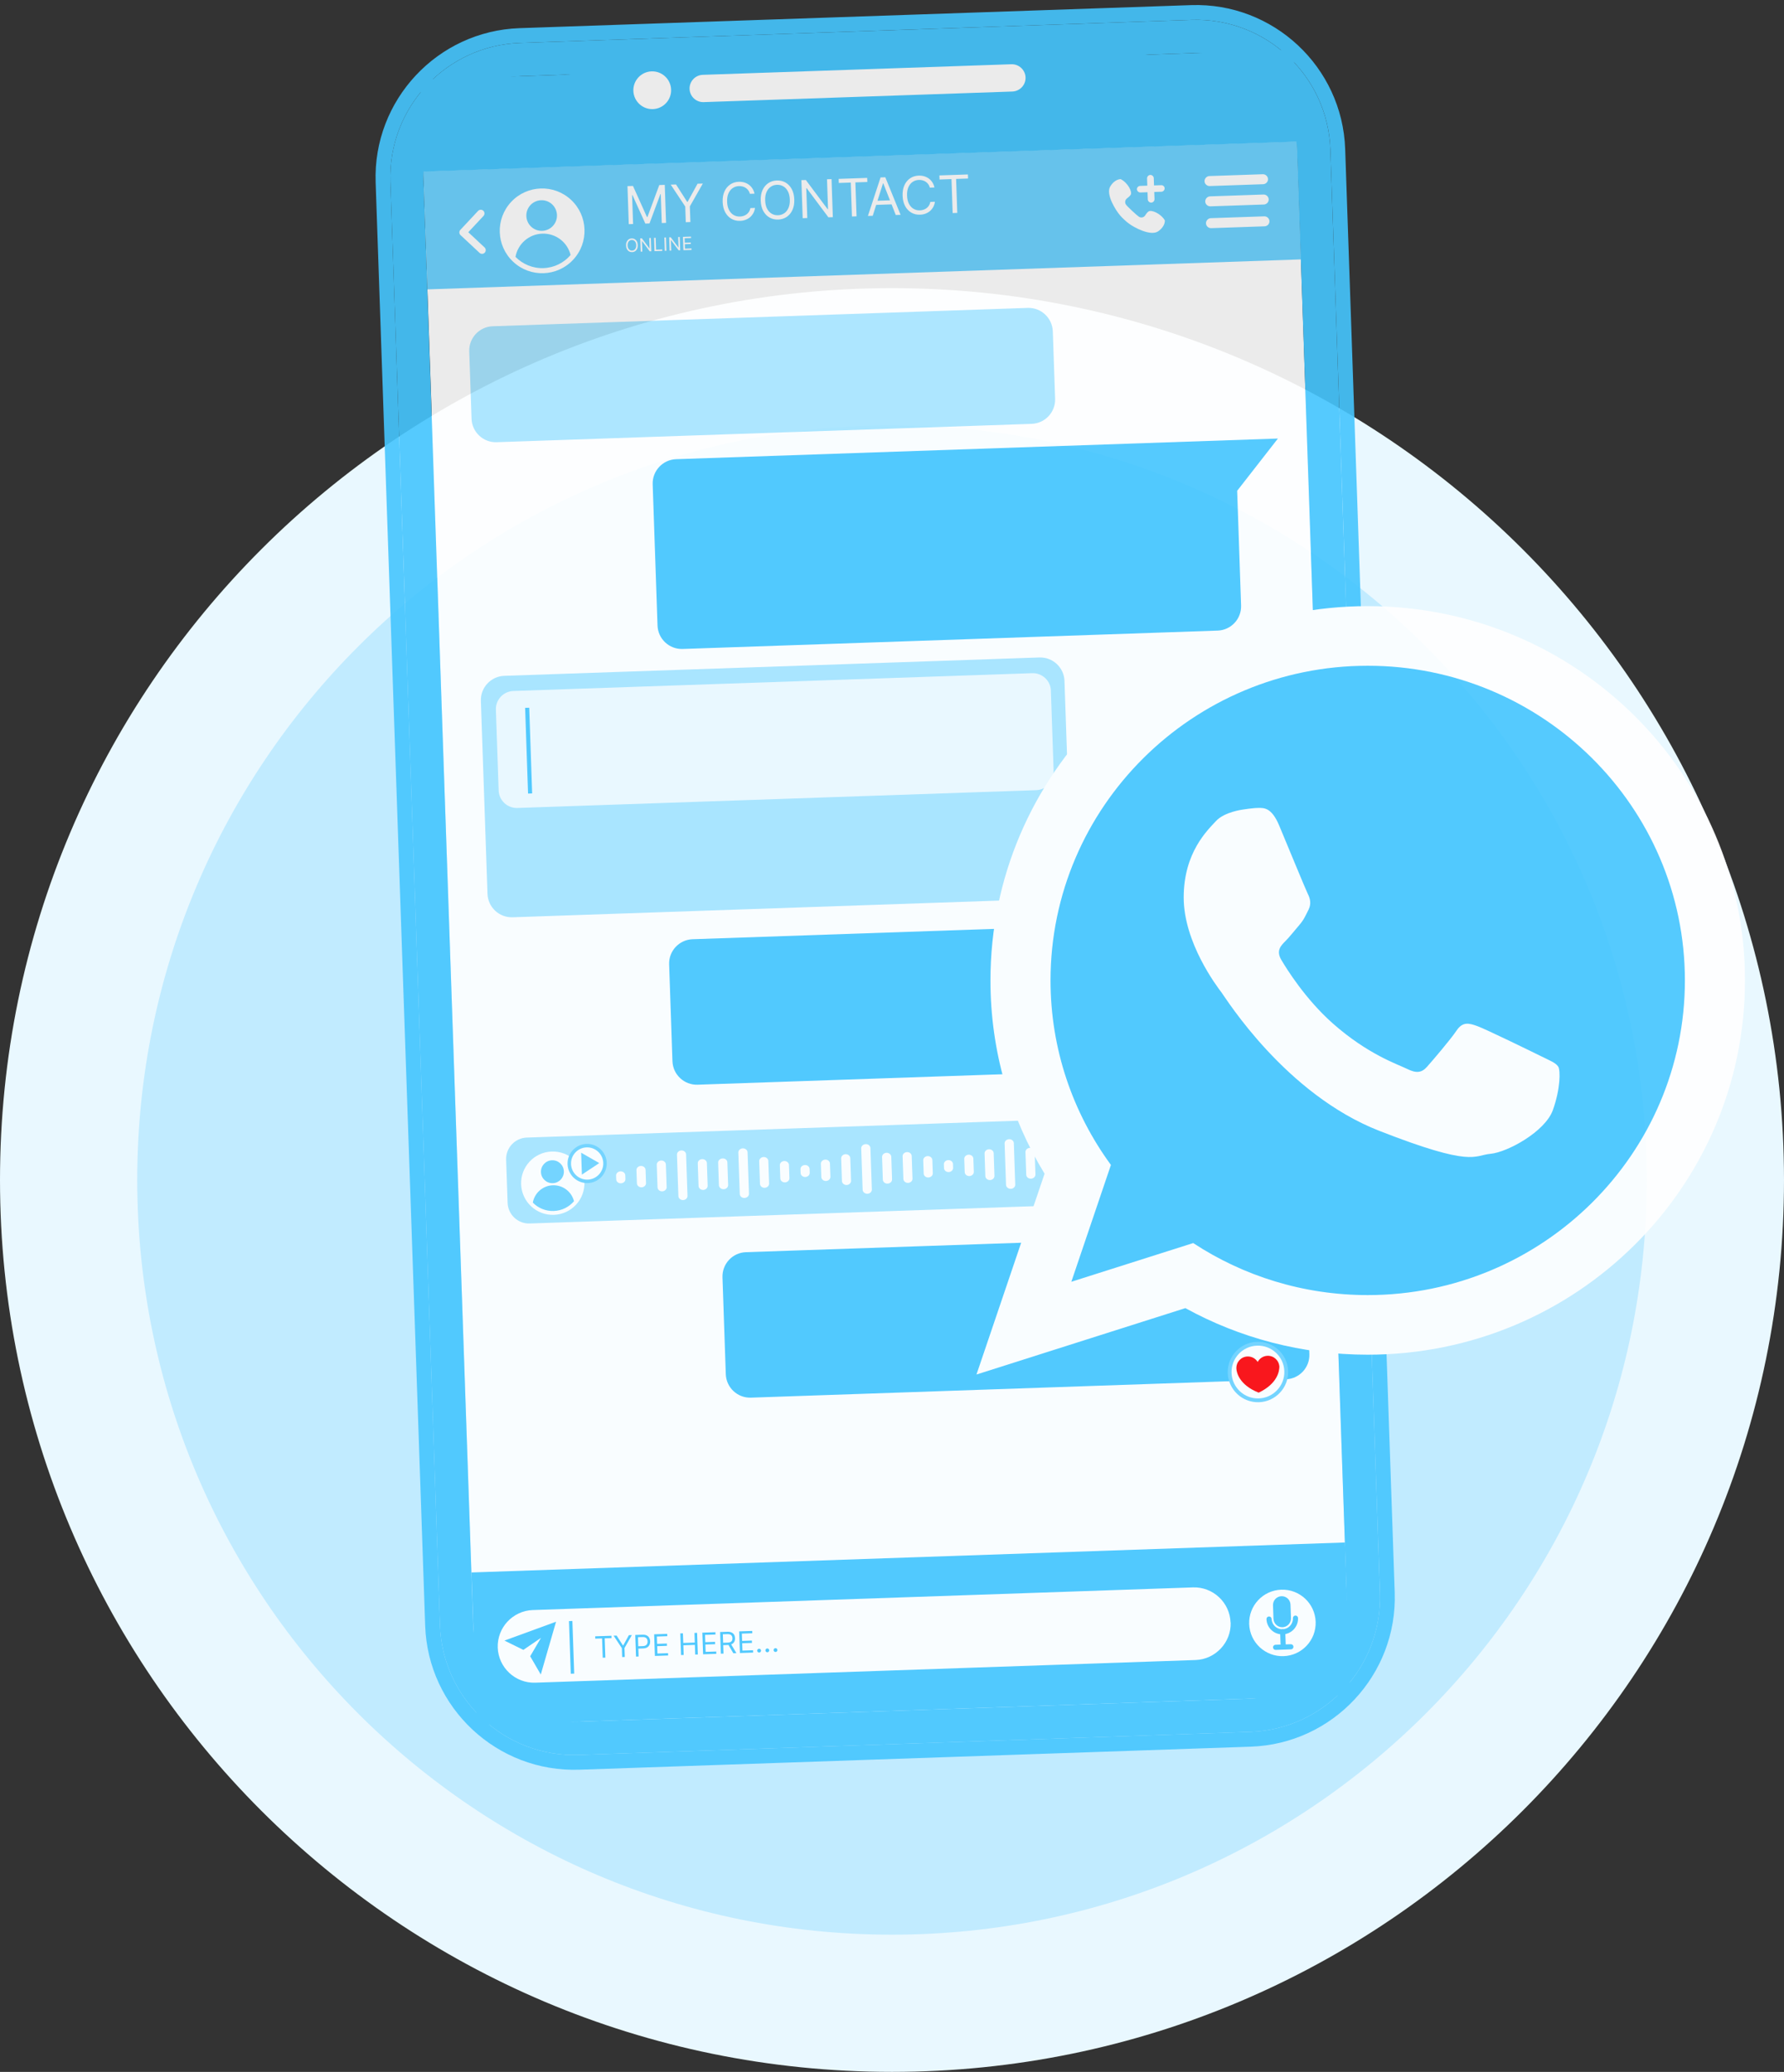 <svg width="130" height="151" viewBox="0 0 130 151" fill="none" xmlns="http://www.w3.org/2000/svg">
<rect x="0" y="0" width="130" height="151" fill="#333333" stroke="none"/>
<g clip-path="url(#clip0_10_10536)">
<path d="M65 146C98.137 146 125 119.137 125 86C125 52.863 98.137 26 65 26C31.863 26 5 52.863 5 86C5 119.137 31.863 146 65 146Z" fill="#C1EBFF" stroke="#E9F8FF" stroke-width="10"/>
<g opacity="0.9">
<path d="M94.401 7.386L30.75 9.57L34.737 125.731L98.388 123.547L94.401 7.386Z" fill="white"/>
<path d="M94.503 10.303L30.852 12.487L31.147 21.09L94.798 18.905L94.503 10.303Z" fill="#6CD2FF"/>
<path d="M41.764 18.932C42.928 17.685 42.861 15.73 41.614 14.566C40.367 13.402 38.413 13.469 37.248 14.716C36.084 15.963 36.151 17.917 37.398 19.081C38.645 20.246 40.6 20.179 41.764 18.932Z" fill="white"/>
<path d="M40.586 15.67C40.607 16.287 40.125 16.803 39.509 16.824C38.892 16.845 38.376 16.363 38.355 15.746C38.334 15.13 38.815 14.614 39.432 14.593C40.049 14.571 40.565 15.053 40.586 15.67Z" fill="#6CD2FF"/>
<path d="M41.579 18.584C41.102 19.145 40.397 19.512 39.603 19.54C38.81 19.567 38.081 19.248 37.564 18.722C37.729 17.786 38.53 17.062 39.517 17.028C40.505 16.994 41.353 17.662 41.579 18.584Z" fill="#6CD2FF"/>
<path d="M35.136 18.5C35.066 18.502 34.996 18.477 34.943 18.427L33.559 17.136C33.506 17.085 33.476 17.02 33.473 16.948C33.471 16.875 33.496 16.808 33.546 16.754L34.838 15.371C34.938 15.264 35.108 15.258 35.219 15.358C35.326 15.458 35.332 15.628 35.232 15.739L34.124 16.925L35.311 18.033C35.418 18.133 35.424 18.303 35.324 18.414C35.273 18.468 35.205 18.498 35.136 18.5Z" fill="white"/>
<path d="M84.881 16.058C84.881 16.058 84.937 16.482 84.395 16.858C83.853 17.234 82.624 16.576 82.239 16.276C82.1 16.17 82.032 16.11 81.921 16.006C81.81 15.906 81.748 15.839 81.629 15.708C81.308 15.344 80.563 14.159 80.901 13.596C81.239 13.029 81.667 13.056 81.667 13.056C82.204 13.336 82.507 13.975 82.399 14.183C82.35 14.275 82.236 14.376 82.124 14.459C81.979 14.568 81.948 14.771 82.053 14.916C82.159 15.065 82.843 15.701 82.999 15.8C83.152 15.895 83.355 15.85 83.45 15.697C83.522 15.58 83.615 15.459 83.707 15.404C83.908 15.283 84.565 15.541 84.881 16.058Z" fill="white"/>
<path d="M84.867 13.723C84.871 13.851 84.768 13.969 84.633 13.974L84.11 13.992L84.128 14.515C84.132 14.65 84.022 14.761 83.894 14.766C83.765 14.77 83.644 14.667 83.639 14.532L83.621 14.009L83.098 14.027C82.97 14.031 82.852 13.921 82.847 13.792C82.843 13.664 82.954 13.553 83.082 13.549L83.605 13.53L83.587 13.004C83.582 12.869 83.693 12.754 83.824 12.749C83.956 12.745 84.071 12.855 84.075 12.987L84.093 13.514L84.617 13.496C84.752 13.491 84.862 13.591 84.867 13.723Z" fill="white"/>
<path d="M94.272 3.619L30.621 5.804L30.851 12.504L94.502 10.32L94.272 3.619Z" fill="#45C5FE"/>
<path d="M92.4 13.052C92.406 13.25 92.246 13.418 92.045 13.425L88.154 13.559C87.957 13.566 87.781 13.409 87.774 13.211C87.768 13.014 87.928 12.838 88.129 12.831L92.02 12.698C92.217 12.691 92.393 12.848 92.4 13.052Z" fill="white"/>
<path d="M92.45 14.532C92.457 14.729 92.296 14.898 92.096 14.905L88.205 15.038C88.007 15.045 87.832 14.888 87.825 14.691C87.818 14.493 87.979 14.318 88.18 14.311L92.071 14.177C92.268 14.17 92.443 14.327 92.45 14.532Z" fill="white"/>
<path d="M92.505 16.122C92.512 16.319 92.351 16.488 92.15 16.494L88.259 16.628C88.062 16.635 87.887 16.478 87.88 16.28C87.873 16.083 88.034 15.907 88.234 15.9L92.125 15.767C92.323 15.76 92.498 15.917 92.505 16.122Z" fill="white"/>
<path d="M98.007 112.417L34.355 114.602L34.737 125.73L98.389 123.545L98.007 112.417Z" fill="#45C5FE"/>
<path d="M89.677 118.246C89.702 118.97 89.43 119.645 88.962 120.14C88.5 120.634 87.852 120.958 87.121 120.983L39.005 122.635C37.55 122.685 36.321 121.534 36.27 120.079C36.246 119.354 36.517 118.679 36.979 118.185C37.441 117.69 38.096 117.366 38.82 117.341L86.933 115.69C88.388 115.64 89.62 116.791 89.67 118.246H89.677Z" fill="white"/>
<path d="M41.71 118.137L41.461 118.146L41.593 121.981L41.842 121.972L41.71 118.137Z" fill="#45C5FE"/>
<path d="M39.406 122.039L38.635 120.709L39.422 119.367L38.137 120.244L36.758 119.566L40.519 118.192L39.406 122.039Z" fill="#45C5FE"/>
<path d="M95.872 118.196C95.918 119.533 94.871 120.655 93.533 120.701C92.196 120.747 91.074 119.7 91.028 118.362C90.983 117.025 92.03 115.903 93.367 115.857C94.704 115.811 95.826 116.859 95.872 118.196Z" fill="white"/>
<path d="M93.477 119.113C92.843 119.135 92.309 118.637 92.288 118.003C92.284 117.899 92.364 117.813 92.468 117.809C92.572 117.805 92.658 117.886 92.662 117.99C92.677 118.419 93.035 118.754 93.465 118.739C93.894 118.724 94.229 118.366 94.214 117.936C94.21 117.832 94.291 117.746 94.395 117.743C94.499 117.739 94.585 117.82 94.588 117.924C94.61 118.558 94.111 119.092 93.477 119.113Z" fill="#45C5FE"/>
<path d="M93.513 120.167C93.409 120.171 93.323 120.09 93.32 119.986L93.284 118.933C93.28 118.829 93.361 118.743 93.464 118.74C93.568 118.736 93.654 118.816 93.658 118.92L93.694 119.974C93.698 120.078 93.617 120.164 93.513 120.167Z" fill="#45C5FE"/>
<path d="M94.073 120.206L92.958 120.245C92.854 120.248 92.768 120.168 92.764 120.064C92.761 119.96 92.841 119.874 92.945 119.871L94.061 119.832C94.165 119.829 94.251 119.909 94.254 120.013C94.258 120.117 94.177 120.203 94.073 120.206Z" fill="#45C5FE"/>
<path d="M94.039 116.947L94.073 117.931C94.085 118.281 93.807 118.582 93.457 118.594C93.108 118.606 92.81 118.328 92.798 117.975L92.764 116.991C92.752 116.641 93.03 116.344 93.38 116.332C93.556 116.326 93.718 116.393 93.837 116.503C93.955 116.614 94.033 116.771 94.039 116.947Z" fill="#45C5FE"/>
<path d="M83.87 81.346L38.387 82.907C37.526 82.937 36.852 83.659 36.882 84.52L36.99 87.662C37.019 88.523 37.741 89.198 38.602 89.168L84.085 87.607C84.946 87.577 85.62 86.855 85.591 85.994L85.483 82.852C85.454 81.991 84.731 81.317 83.87 81.346Z" fill="#A6E4FF"/>
<path d="M70.929 84.437L70.963 85.403C70.968 85.566 70.824 85.706 70.64 85.713C70.457 85.719 70.303 85.589 70.297 85.426L70.264 84.46C70.258 84.297 70.403 84.16 70.587 84.154C70.77 84.147 70.924 84.277 70.929 84.437Z" fill="white"/>
<path d="M69.445 84.831L69.454 85.112C69.46 85.278 69.316 85.415 69.132 85.421C68.948 85.427 68.795 85.297 68.789 85.135L68.78 84.854C68.774 84.691 68.918 84.555 69.102 84.548C69.286 84.542 69.439 84.672 69.445 84.831Z" fill="white"/>
<path d="M78.398 84.524L78.408 84.804C78.413 84.971 78.269 85.107 78.085 85.114C77.902 85.12 77.748 84.99 77.742 84.827L77.733 84.546C77.727 84.384 77.875 84.247 78.055 84.24C78.235 84.234 78.392 84.364 78.398 84.524Z" fill="white"/>
<path d="M73.878 83.308L73.981 86.333C73.987 86.499 73.839 86.636 73.659 86.642C73.479 86.649 73.315 86.519 73.309 86.356L73.206 83.332C73.2 83.169 73.348 83.032 73.535 83.025C73.722 83.019 73.872 83.149 73.878 83.308Z" fill="white"/>
<path d="M75.397 83.94L75.454 85.593C75.46 85.759 75.312 85.896 75.124 85.903C74.937 85.909 74.787 85.779 74.782 85.616L74.725 83.963C74.719 83.801 74.867 83.664 75.047 83.657C75.228 83.651 75.392 83.781 75.397 83.94Z" fill="white"/>
<path d="M76.894 84.232L76.927 85.198C76.933 85.361 76.788 85.501 76.605 85.508C76.421 85.514 76.268 85.384 76.262 85.221L76.229 84.254C76.223 84.092 76.371 83.955 76.551 83.948C76.731 83.942 76.889 84.072 76.894 84.232Z" fill="white"/>
<path d="M72.41 84.042L72.466 85.695C72.472 85.861 72.324 85.998 72.144 86.004C71.964 86.01 71.807 85.88 71.801 85.718L71.745 84.065C71.739 83.902 71.883 83.765 72.067 83.759C72.251 83.753 72.404 83.883 72.41 84.042Z" fill="white"/>
<path d="M54.475 83.975L54.579 86.999C54.585 87.165 54.437 87.302 54.25 87.309C54.063 87.315 53.913 87.185 53.907 87.022L53.803 83.998C53.797 83.835 53.945 83.698 54.126 83.692C54.306 83.686 54.47 83.815 54.475 83.975Z" fill="white"/>
<path d="M48.523 84.862L48.58 86.515C48.585 86.681 48.441 86.818 48.257 86.825C48.074 86.831 47.92 86.701 47.914 86.538L47.858 84.885C47.852 84.722 47.997 84.586 48.18 84.579C48.364 84.573 48.517 84.703 48.523 84.862Z" fill="white"/>
<path d="M49.996 84.128L50.099 87.153C50.105 87.319 49.961 87.456 49.777 87.462C49.593 87.468 49.44 87.338 49.434 87.175L49.331 84.151C49.325 83.988 49.469 83.851 49.653 83.845C49.837 83.839 49.99 83.969 49.996 84.128Z" fill="white"/>
<path d="M51.511 84.76L51.568 86.412C51.574 86.579 51.426 86.716 51.246 86.722C51.065 86.728 50.908 86.598 50.903 86.435L50.846 84.783C50.84 84.62 50.985 84.483 51.169 84.477C51.352 84.471 51.506 84.601 51.511 84.76Z" fill="white"/>
<path d="M45.565 85.65L45.575 85.931C45.581 86.097 45.433 86.234 45.245 86.241C45.058 86.247 44.908 86.117 44.903 85.954L44.893 85.673C44.887 85.511 45.035 85.374 45.215 85.368C45.396 85.361 45.56 85.491 45.565 85.65Z" fill="white"/>
<path d="M47.043 85.257L47.076 86.224C47.081 86.386 46.937 86.527 46.753 86.533C46.57 86.539 46.416 86.409 46.411 86.246L46.377 85.28C46.372 85.117 46.52 84.98 46.7 84.974C46.88 84.968 47.037 85.098 47.043 85.257Z" fill="white"/>
<path d="M53.003 84.709L53.059 86.362C53.065 86.528 52.917 86.665 52.737 86.671C52.557 86.677 52.393 86.547 52.387 86.385L52.331 84.732C52.325 84.569 52.473 84.432 52.66 84.426C52.847 84.419 52.997 84.549 53.003 84.709Z" fill="white"/>
<path d="M58.996 85.19L59.005 85.47C59.011 85.637 58.867 85.773 58.683 85.78C58.499 85.786 58.346 85.656 58.34 85.493L58.331 85.213C58.325 85.05 58.469 84.913 58.653 84.907C58.837 84.9 58.99 85.03 58.996 85.19Z" fill="white"/>
<path d="M61.961 84.401L62.017 86.054C62.023 86.221 61.875 86.357 61.695 86.364C61.515 86.37 61.358 86.24 61.352 86.077L61.295 84.424C61.29 84.261 61.434 84.125 61.618 84.118C61.801 84.112 61.955 84.242 61.961 84.401Z" fill="white"/>
<path d="M60.48 84.795L60.513 85.762C60.519 85.925 60.371 86.065 60.191 86.071C60.011 86.077 59.854 85.947 59.848 85.785L59.815 84.818C59.809 84.655 59.954 84.518 60.137 84.512C60.321 84.506 60.475 84.636 60.48 84.795Z" fill="white"/>
<path d="M55.988 84.606L56.045 86.258C56.05 86.425 55.906 86.561 55.722 86.568C55.539 86.574 55.385 86.444 55.379 86.281L55.323 84.629C55.317 84.466 55.465 84.329 55.645 84.323C55.825 84.316 55.982 84.446 55.988 84.606Z" fill="white"/>
<path d="M57.492 84.898L57.525 85.864C57.531 86.027 57.386 86.167 57.203 86.174C57.019 86.18 56.865 86.05 56.86 85.887L56.827 84.921C56.821 84.758 56.969 84.621 57.149 84.615C57.329 84.608 57.486 84.738 57.492 84.898Z" fill="white"/>
<path d="M64.948 84.299L65.005 85.951C65.01 86.118 64.862 86.255 64.675 86.261C64.488 86.267 64.338 86.137 64.332 85.974L64.276 84.322C64.27 84.159 64.418 84.022 64.598 84.016C64.778 84.01 64.942 84.139 64.948 84.299Z" fill="white"/>
<path d="M66.437 84.247L66.494 85.9C66.499 86.066 66.355 86.203 66.171 86.209C65.988 86.216 65.834 86.085 65.829 85.923L65.772 84.27C65.766 84.107 65.914 83.97 66.094 83.964C66.275 83.958 66.432 84.088 66.437 84.247Z" fill="white"/>
<path d="M67.941 84.539L67.974 85.506C67.98 85.669 67.835 85.809 67.652 85.815C67.468 85.822 67.314 85.692 67.309 85.529L67.276 84.562C67.27 84.399 67.418 84.262 67.598 84.256C67.778 84.25 67.936 84.38 67.941 84.539Z" fill="white"/>
<path d="M63.428 83.668L63.532 86.692C63.538 86.859 63.39 86.996 63.21 87.002C63.03 87.008 62.866 86.878 62.86 86.716L62.756 83.691C62.751 83.528 62.899 83.391 63.086 83.385C63.273 83.378 63.423 83.508 63.428 83.668Z" fill="white"/>
<path d="M42.589 86.152C42.632 87.427 41.635 88.495 40.36 88.539C39.085 88.582 38.017 87.585 37.974 86.31C37.93 85.035 38.927 83.968 40.202 83.924C41.477 83.88 42.545 84.877 42.589 86.152Z" fill="white"/>
<path d="M40.283 86.231C40.744 86.215 41.105 85.829 41.089 85.368C41.073 84.906 40.687 84.545 40.226 84.561C39.764 84.577 39.404 84.964 39.419 85.425C39.435 85.886 39.822 86.247 40.283 86.231Z" fill="#6CD2FF"/>
<path d="M41.827 87.544C41.47 87.962 40.946 88.237 40.35 88.257C39.754 88.278 39.211 88.04 38.827 87.647C38.949 86.949 39.547 86.408 40.285 86.383C41.023 86.358 41.654 86.856 41.827 87.544Z" fill="#6CD2FF"/>
<path d="M44.084 84.752C44.109 85.469 43.547 86.071 42.83 86.096C42.113 86.121 41.511 85.558 41.486 84.841C41.461 84.124 42.023 83.522 42.741 83.497C43.458 83.473 44.06 84.035 44.084 84.752Z" fill="white"/>
<path d="M42.834 86.224C42.048 86.251 41.385 85.632 41.358 84.845C41.331 84.059 41.95 83.396 42.736 83.369C43.523 83.342 44.185 83.961 44.212 84.747C44.239 85.534 43.62 86.197 42.834 86.224ZM42.745 83.622C42.097 83.644 41.588 84.189 41.611 84.837C41.633 85.485 42.178 85.993 42.825 85.971C43.473 85.949 43.982 85.404 43.96 84.756C43.937 84.108 43.393 83.6 42.745 83.622Z" fill="#6CD2FF"/>
<path d="M43.667 84.766L42.348 84.01L42.403 85.607L43.667 84.766Z" fill="#6CD2FF"/>
<path d="M52.647 93.094L52.889 100.152C52.923 101.129 53.743 101.895 54.72 101.861L93.704 100.523C94.681 100.49 95.447 99.669 95.413 98.692L95.171 91.635C95.138 90.654 94.317 89.888 93.34 89.922L54.356 91.26C53.379 91.293 52.613 92.114 52.647 93.094Z" fill="#45C5FE"/>
<path d="M48.76 70.282L49.002 77.343C49.036 78.32 49.856 79.086 50.834 79.053L89.817 77.715C90.794 77.681 91.56 76.861 91.527 75.883L91.351 70.756L94.321 66.946L50.47 68.451C49.493 68.484 48.726 69.305 48.76 70.282Z" fill="#45C5FE"/>
<path d="M75.738 47.917L36.751 49.255C35.773 49.288 35.008 50.108 35.041 51.086L35.524 65.142C35.557 66.119 36.377 66.885 37.355 66.851L76.342 65.513C77.32 65.48 78.085 64.66 78.052 63.682L77.569 49.626C77.535 48.648 76.716 47.883 75.738 47.917Z" fill="#A6E4FF"/>
<path opacity="0.8" d="M76.577 50.336L76.779 56.223C76.804 56.95 76.232 57.563 75.505 57.588L37.706 58.885C36.975 58.91 36.362 58.338 36.337 57.611L36.135 51.724C36.11 50.997 36.682 50.384 37.413 50.359L75.216 49.062C75.943 49.036 76.556 49.609 76.581 50.336L76.577 50.336Z" fill="white"/>
<path d="M38.564 51.579L38.266 51.589L38.48 57.836L38.778 57.825L38.564 51.579Z" fill="#45C5FE"/>
<path d="M47.561 35.297L47.914 45.587C47.947 46.564 48.768 47.33 49.745 47.296L88.729 45.958C89.706 45.925 90.472 45.104 90.438 44.127L90.152 35.77L93.122 31.961L49.27 33.466C48.294 33.499 47.527 34.32 47.561 35.297Z" fill="#45C5FE"/>
<path d="M91.738 102.055C92.877 102.016 93.768 101.061 93.729 99.923C93.69 98.784 92.735 97.893 91.597 97.932C90.458 97.971 89.567 98.926 89.606 100.064C89.645 101.203 90.6 102.094 91.738 102.055Z" fill="white"/>
<path d="M91.742 102.194C90.529 102.235 89.508 101.282 89.466 100.069C89.425 98.857 90.378 97.835 91.591 97.794C92.803 97.752 93.825 98.706 93.866 99.918C93.908 101.131 92.954 102.152 91.742 102.194ZM91.6 98.071C90.54 98.107 89.707 98.999 89.743 100.06C89.78 101.12 90.672 101.953 91.732 101.917C92.792 101.88 93.625 100.988 93.589 99.928C93.553 98.868 92.66 98.034 91.6 98.071Z" fill="#6CD2FF"/>
<path d="M93.222 99.662C93.219 99.874 93.13 100.828 91.72 101.497C90.268 100.926 90.111 99.981 90.097 99.77C90.096 99.756 90.096 99.742 90.095 99.728C90.079 99.264 90.441 98.877 90.905 98.861C91.217 98.85 91.493 99.011 91.647 99.259C91.784 99.001 92.048 98.822 92.36 98.811C92.824 98.795 93.211 99.156 93.227 99.621C93.227 99.621 93.228 99.634 93.229 99.662L93.222 99.662Z" fill="#FF0004"/>
<path d="M34.194 25.613L34.362 30.519C34.396 31.496 35.216 32.262 36.193 32.228L75.177 30.89C76.154 30.857 76.92 30.036 76.886 29.059L76.718 24.153C76.684 23.173 75.864 22.407 74.887 22.44L35.903 23.778C34.926 23.812 34.16 24.632 34.194 25.613Z" fill="#A6E4FF"/>
<path d="M86.785 0.373L37.861 2.052C31.875 2.257 27.167 7.296 27.373 13.286L30.983 118.489C31.189 124.479 36.231 129.183 42.218 128.977L91.145 127.298C97.128 127.093 101.839 122.054 101.633 116.064L98.023 10.861C97.817 4.871 92.775 0.167 86.788 0.373L86.785 0.373ZM100.552 116.101C100.738 121.499 96.495 126.036 91.104 126.221L42.181 127.9C36.79 128.085 32.246 123.849 32.061 118.452L28.45 13.249C28.265 7.851 32.504 3.315 37.898 3.13L86.825 1.45C92.216 1.265 96.76 5.501 96.945 10.899L100.556 116.101H100.552Z" fill="#45C5FE"/>
<path d="M86.821 1.451L37.897 3.13C32.503 3.315 28.264 7.852 28.449 13.25L32.06 118.452C32.245 123.85 36.789 128.085 42.179 127.9L91.106 126.221C96.497 126.036 100.74 121.499 100.555 116.101L96.944 10.899C96.759 5.501 92.215 1.266 86.824 1.451L86.821 1.451ZM98.126 116.185C98.265 120.242 95.08 123.66 91.016 123.8L42.093 125.479C38.026 125.618 34.618 122.437 34.478 118.369L30.867 13.167C30.728 9.099 33.91 5.691 37.977 5.552L41.147 5.443C42.703 5.39 44.058 6.481 44.35 8.004C44.494 8.769 44.905 9.424 45.475 9.877C46.046 10.332 46.776 10.592 47.553 10.565L77.701 9.53C79.257 9.477 80.535 8.295 80.721 6.756C80.812 5.983 81.177 5.301 81.716 4.81C82.254 4.317 82.965 4.008 83.741 3.981L86.904 3.873C90.971 3.733 94.379 6.915 94.519 10.982L98.129 116.185H98.126Z" fill="#45C5FE"/>
<path d="M48.904 6.529C48.93 7.288 48.334 7.926 47.575 7.952C46.817 7.978 46.179 7.382 46.153 6.623C46.127 5.865 46.722 5.227 47.481 5.201C48.24 5.175 48.877 5.77 48.904 6.529Z" fill="white"/>
<path d="M74.733 5.642C74.752 6.19 74.317 6.652 73.766 6.671L51.277 7.443C50.73 7.462 50.268 7.03 50.249 6.483C50.23 5.935 50.662 5.473 51.209 5.454L73.698 4.682C74.245 4.663 74.714 5.095 74.733 5.642Z" fill="white"/>
<path d="M45.724 13.565L46.125 13.552L47.145 15.82L47.178 15.819L48.041 13.486L48.441 13.472L48.537 16.244L48.223 16.254L48.15 14.149L48.123 14.149L47.329 16.285L47.026 16.296L46.088 14.219L46.061 14.22L46.133 16.326L45.819 16.337L45.724 13.565Z" fill="white"/>
<path d="M48.876 13.457L49.261 13.444L50.074 14.711L50.106 14.71L50.831 13.39L51.215 13.377L50.269 15.041L50.309 16.183L49.973 16.194L49.934 15.052L48.876 13.457Z" fill="white"/>
<path d="M54.981 14.115L54.645 14.126C54.622 14.03 54.584 13.947 54.532 13.875C54.481 13.804 54.419 13.745 54.347 13.697C54.276 13.649 54.198 13.614 54.112 13.592C54.026 13.569 53.938 13.56 53.845 13.563C53.678 13.569 53.527 13.616 53.394 13.706C53.261 13.795 53.158 13.924 53.083 14.092C53.009 14.26 52.977 14.463 52.985 14.704C52.993 14.944 53.04 15.145 53.125 15.307C53.211 15.469 53.323 15.591 53.461 15.671C53.6 15.751 53.754 15.788 53.922 15.782C54.014 15.779 54.102 15.764 54.186 15.735C54.27 15.707 54.345 15.667 54.413 15.615C54.482 15.562 54.539 15.498 54.585 15.424C54.633 15.348 54.664 15.262 54.681 15.166L55.017 15.154C54.996 15.297 54.955 15.425 54.892 15.539C54.829 15.653 54.749 15.751 54.652 15.833C54.556 15.914 54.446 15.977 54.324 16.022C54.203 16.067 54.072 16.092 53.932 16.096C53.696 16.105 53.484 16.054 53.296 15.945C53.108 15.836 52.957 15.676 52.844 15.467C52.732 15.258 52.67 15.007 52.66 14.715C52.65 14.422 52.694 14.168 52.792 13.951C52.891 13.735 53.03 13.566 53.21 13.444C53.39 13.322 53.598 13.257 53.835 13.249C53.974 13.244 54.106 13.26 54.231 13.296C54.356 13.333 54.469 13.388 54.571 13.463C54.673 13.538 54.759 13.63 54.83 13.739C54.9 13.848 54.951 13.973 54.981 14.115Z" fill="white"/>
<path d="M57.88 14.536C57.89 14.828 57.846 15.082 57.747 15.299C57.649 15.515 57.51 15.685 57.33 15.806C57.15 15.928 56.941 15.993 56.705 16.001C56.469 16.009 56.257 15.959 56.069 15.85C55.88 15.741 55.73 15.581 55.617 15.372C55.504 15.163 55.443 14.912 55.433 14.62C55.423 14.327 55.467 14.073 55.565 13.856C55.663 13.64 55.803 13.47 55.983 13.349C56.163 13.227 56.371 13.162 56.607 13.154C56.844 13.146 57.056 13.196 57.244 13.305C57.432 13.415 57.582 13.574 57.695 13.783C57.808 13.992 57.87 14.243 57.88 14.536ZM57.555 14.547C57.547 14.307 57.499 14.105 57.413 13.943C57.328 13.781 57.216 13.659 57.077 13.579C56.939 13.499 56.786 13.462 56.618 13.468C56.45 13.473 56.3 13.521 56.166 13.611C56.034 13.7 55.931 13.829 55.856 13.997C55.782 14.164 55.749 14.368 55.758 14.608C55.766 14.848 55.812 15.05 55.898 15.212C55.983 15.374 56.096 15.495 56.234 15.576C56.373 15.656 56.526 15.693 56.694 15.687C56.862 15.681 57.012 15.634 57.145 15.544C57.278 15.455 57.382 15.326 57.455 15.159C57.53 14.991 57.563 14.787 57.555 14.547Z" fill="white"/>
<path d="M60.594 13.055L60.689 15.827L60.365 15.838L58.78 13.713L58.752 13.714L58.827 15.89L58.492 15.902L58.396 13.13L58.721 13.119L60.312 15.249L60.339 15.248L60.264 13.066L60.594 13.055Z" fill="white"/>
<path d="M61.124 13.335L61.114 13.037L63.193 12.966L63.203 13.263L62.332 13.293L62.417 15.767L62.081 15.779L61.996 13.305L61.124 13.335Z" fill="white"/>
<path d="M63.596 15.727L63.244 15.739L64.167 12.932L64.513 12.92L65.626 15.657L65.274 15.669L64.366 13.364L64.344 13.365L63.596 15.727ZM63.689 14.64L65.107 14.591L65.118 14.889L63.699 14.937L63.689 14.64Z" fill="white"/>
<path d="M68.093 13.665L67.757 13.676C67.734 13.58 67.696 13.497 67.644 13.425C67.593 13.354 67.531 13.295 67.459 13.247C67.388 13.199 67.309 13.164 67.224 13.142C67.138 13.119 67.049 13.11 66.957 13.113C66.789 13.119 66.639 13.166 66.505 13.256C66.373 13.345 66.269 13.474 66.195 13.642C66.121 13.81 66.088 14.014 66.097 14.254C66.105 14.493 66.151 14.695 66.237 14.857C66.323 15.019 66.435 15.141 66.573 15.221C66.712 15.301 66.866 15.338 67.033 15.332C67.125 15.329 67.213 15.314 67.297 15.285C67.381 15.257 67.457 15.217 67.525 15.165C67.594 15.112 67.651 15.048 67.697 14.974C67.744 14.898 67.776 14.812 67.793 14.716L68.128 14.704C68.108 14.847 68.066 14.975 68.003 15.089C67.94 15.203 67.861 15.301 67.764 15.383C67.668 15.464 67.558 15.527 67.436 15.572C67.315 15.617 67.184 15.642 67.044 15.646C66.808 15.655 66.596 15.604 66.407 15.495C66.219 15.386 66.069 15.226 65.956 15.017C65.843 14.808 65.782 14.557 65.772 14.265C65.762 13.972 65.806 13.718 65.904 13.501C66.002 13.285 66.142 13.116 66.322 12.994C66.502 12.872 66.71 12.807 66.946 12.799C67.086 12.794 67.218 12.81 67.342 12.846C67.467 12.883 67.581 12.938 67.683 13.014C67.785 13.088 67.871 13.18 67.942 13.289C68.012 13.398 68.062 13.523 68.093 13.665Z" fill="white"/>
<path d="M68.464 13.083L68.454 12.785L70.532 12.714L70.543 13.011L69.671 13.041L69.756 15.515L69.42 15.527L69.335 13.053L68.464 13.083Z" fill="white"/>
<path d="M46.475 17.861C46.479 17.964 46.463 18.053 46.429 18.129C46.395 18.204 46.346 18.264 46.283 18.306C46.22 18.349 46.147 18.372 46.064 18.375C45.981 18.377 45.907 18.36 45.841 18.321C45.775 18.283 45.723 18.227 45.683 18.154C45.644 18.081 45.622 17.993 45.619 17.891C45.615 17.789 45.631 17.7 45.665 17.624C45.7 17.548 45.748 17.489 45.811 17.446C45.874 17.404 45.947 17.381 46.03 17.378C46.113 17.375 46.187 17.393 46.253 17.431C46.319 17.469 46.371 17.525 46.411 17.598C46.45 17.671 46.472 17.759 46.475 17.861ZM46.361 17.865C46.359 17.781 46.342 17.711 46.312 17.654C46.282 17.597 46.243 17.555 46.194 17.527C46.146 17.499 46.092 17.486 46.034 17.488C45.975 17.49 45.922 17.506 45.876 17.538C45.829 17.569 45.793 17.614 45.767 17.673C45.741 17.732 45.73 17.803 45.732 17.887C45.735 17.971 45.752 18.041 45.781 18.098C45.812 18.155 45.851 18.198 45.899 18.226C45.948 18.254 46.002 18.267 46.06 18.265C46.119 18.263 46.172 18.246 46.218 18.215C46.265 18.183 46.301 18.138 46.327 18.079C46.353 18.021 46.364 17.949 46.361 17.865Z" fill="white"/>
<path d="M47.425 17.343L47.459 18.313L47.345 18.317L46.79 17.574L46.781 17.574L46.807 18.336L46.689 18.34L46.656 17.37L46.77 17.366L47.326 18.111L47.336 18.111L47.31 17.347L47.425 17.343Z" fill="white"/>
<path d="M47.694 18.305L47.66 17.335L47.778 17.331L47.807 18.197L48.258 18.182L48.262 18.286L47.694 18.305Z" fill="white"/>
<path d="M48.528 17.305L48.561 18.276L48.444 18.279L48.411 17.309L48.528 17.305Z" fill="white"/>
<path d="M49.533 17.271L49.566 18.241L49.453 18.245L48.898 17.501L48.888 17.502L48.914 18.263L48.797 18.267L48.764 17.297L48.877 17.293L49.434 18.039L49.444 18.038L49.417 17.275L49.533 17.271Z" fill="white"/>
<path d="M49.801 18.233L49.768 17.263L50.353 17.243L50.357 17.347L49.889 17.363L49.9 17.691L50.338 17.676L50.341 17.78L49.904 17.795L49.915 18.125L50.391 18.108L50.394 18.213L49.801 18.233Z" fill="white"/>
<path d="M43.377 119.425L43.371 119.256L44.554 119.215L44.56 119.385L44.064 119.402L44.112 120.81L43.921 120.816L43.873 119.408L43.377 119.425Z" fill="#45C5FE"/>
<path d="M44.713 119.21L44.932 119.202L45.395 119.924L45.413 119.923L45.826 119.172L46.044 119.164L45.506 120.111L45.529 120.761L45.337 120.768L45.315 120.118L44.713 119.21Z" fill="#45C5FE"/>
<path d="M46.346 120.733L46.291 119.156L46.824 119.137C46.948 119.133 47.05 119.152 47.13 119.194C47.211 119.235 47.271 119.293 47.312 119.367C47.352 119.442 47.374 119.525 47.377 119.618C47.381 119.711 47.365 119.796 47.329 119.873C47.294 119.951 47.238 120.013 47.161 120.061C47.084 120.108 46.984 120.134 46.862 120.138L46.48 120.152L46.474 119.982L46.85 119.969C46.934 119.966 47.002 119.949 47.052 119.918C47.103 119.887 47.139 119.847 47.16 119.796C47.182 119.745 47.192 119.688 47.19 119.624C47.187 119.561 47.174 119.505 47.148 119.456C47.123 119.407 47.085 119.37 47.032 119.343C46.979 119.316 46.91 119.304 46.824 119.307L46.488 119.319L46.536 120.726L46.346 120.733Z" fill="#45C5FE"/>
<path d="M47.722 120.686L47.668 119.108L48.62 119.076L48.626 119.245L47.865 119.271L47.883 119.804L48.595 119.78L48.601 119.949L47.889 119.974L47.907 120.51L48.681 120.483L48.686 120.653L47.722 120.686Z" fill="#45C5FE"/>
<path d="M49.628 120.62L49.574 119.043L49.765 119.036L49.789 119.739L50.63 119.71L50.606 119.008L50.797 119.001L50.851 120.578L50.66 120.585L50.636 119.879L49.795 119.908L49.819 120.614L49.628 120.62Z" fill="#45C5FE"/>
<path d="M51.234 120.565L51.18 118.988L52.132 118.955L52.137 119.125L51.376 119.151L51.395 119.684L52.106 119.659L52.112 119.829L51.401 119.853L51.419 120.389L52.192 120.363L52.198 120.532L51.234 120.565Z" fill="#45C5FE"/>
<path d="M52.53 120.521L52.476 118.943L53.009 118.925C53.132 118.921 53.234 118.938 53.314 118.978C53.395 119.017 53.455 119.072 53.496 119.144C53.536 119.215 53.558 119.297 53.561 119.39C53.565 119.483 53.548 119.566 53.513 119.64C53.477 119.713 53.421 119.771 53.344 119.815C53.267 119.858 53.167 119.882 53.045 119.886L52.614 119.901L52.608 119.728L53.033 119.714C53.117 119.711 53.184 119.696 53.235 119.67C53.286 119.643 53.322 119.607 53.344 119.561C53.366 119.515 53.376 119.46 53.373 119.397C53.371 119.334 53.358 119.279 53.332 119.232C53.307 119.186 53.268 119.151 53.215 119.127C53.163 119.103 53.094 119.092 53.008 119.095L52.673 119.106L52.721 120.514L52.53 120.521ZM53.248 119.787L53.661 120.482L53.439 120.49L53.032 119.794L53.248 119.787Z" fill="#45C5FE"/>
<path d="M53.917 120.473L53.863 118.896L54.815 118.863L54.821 119.033L54.06 119.059L54.078 119.592L54.79 119.567L54.796 119.737L54.084 119.761L54.102 120.297L54.876 120.271L54.882 120.44L53.917 120.473Z" fill="#45C5FE"/>
<path d="M55.322 120.437C55.284 120.439 55.251 120.426 55.222 120.4C55.194 120.373 55.18 120.341 55.178 120.303C55.177 120.265 55.19 120.232 55.216 120.204C55.242 120.176 55.274 120.161 55.312 120.16C55.35 120.159 55.383 120.171 55.411 120.197C55.44 120.224 55.454 120.256 55.456 120.294C55.456 120.319 55.451 120.342 55.439 120.364C55.427 120.385 55.411 120.403 55.39 120.416C55.37 120.429 55.347 120.436 55.322 120.437Z" fill="#45C5FE"/>
<path d="M55.919 120.417C55.881 120.418 55.848 120.406 55.82 120.379C55.792 120.353 55.777 120.321 55.776 120.283C55.774 120.245 55.787 120.212 55.813 120.184C55.839 120.156 55.871 120.141 55.91 120.139C55.947 120.138 55.98 120.151 56.009 120.177C56.037 120.203 56.051 120.235 56.053 120.273C56.054 120.299 56.048 120.322 56.036 120.343C56.024 120.365 56.008 120.382 55.988 120.396C55.968 120.409 55.945 120.416 55.919 120.417Z" fill="#45C5FE"/>
<path d="M56.516 120.396C56.478 120.398 56.445 120.385 56.417 120.359C56.389 120.332 56.374 120.3 56.373 120.262C56.372 120.224 56.384 120.191 56.41 120.163C56.437 120.135 56.469 120.12 56.507 120.119C56.545 120.118 56.578 120.13 56.606 120.156C56.634 120.183 56.649 120.215 56.65 120.253C56.651 120.278 56.645 120.301 56.633 120.323C56.622 120.344 56.605 120.362 56.585 120.375C56.565 120.388 56.542 120.395 56.516 120.396Z" fill="#45C5FE"/>
<path fill-rule="evenodd" clip-rule="evenodd" d="M99.808 47.586C86.427 47.586 75.547 58.384 75.547 71.659C75.547 76.923 77.263 81.804 80.167 85.773L77.137 94.711L86.459 91.749C90.289 94.263 94.876 95.728 99.808 95.728C113.182 95.728 124.066 84.93 124.066 71.657C124.066 58.384 113.182 47.586 99.808 47.586Z" fill="#45C5FE"/>
<path fill-rule="evenodd" clip-rule="evenodd" d="M127.156 71.454C127.156 86.517 114.848 98.731 99.666 98.731C94.844 98.731 90.315 97.501 86.377 95.337L71.156 100.175L76.117 85.54C73.613 81.429 72.174 76.609 72.174 71.456C72.174 56.387 84.482 44.175 99.666 44.175C114.85 44.175 127.156 56.387 127.156 71.454ZM99.666 48.52C86.917 48.52 76.552 58.807 76.552 71.454C76.552 76.47 78.185 81.118 80.953 84.901L78.068 93.416L86.949 90.595C90.597 92.99 94.969 94.386 99.666 94.386C112.408 94.386 122.778 84.099 122.778 71.454C122.778 58.809 112.408 48.52 99.666 48.52ZM113.547 77.737C113.377 77.457 112.927 77.291 112.256 76.957C111.581 76.622 108.267 75.004 107.649 74.781C107.033 74.558 106.579 74.447 106.133 75.116C105.683 75.785 104.392 77.291 103.997 77.737C103.606 78.185 103.212 78.238 102.539 77.903C101.865 77.569 99.691 76.861 97.119 74.586C95.118 72.811 93.764 70.624 93.369 69.956C92.978 69.287 93.33 68.927 93.664 68.592C93.968 68.291 94.339 67.811 94.676 67.422C95.014 67.031 95.126 66.749 95.351 66.303C95.576 65.857 95.464 65.468 95.294 65.133C95.128 64.799 93.778 61.509 93.216 60.169C92.659 58.833 92.096 58.882 91.7 58.882C91.305 58.882 90.581 58.999 90.581 58.999C90.581 58.999 89.23 59.165 88.613 59.834C87.997 60.503 86.256 62.121 86.256 65.409C86.256 68.698 88.668 71.88 89.007 72.325C89.345 72.772 93.666 79.744 100.519 82.42C107.369 85.097 107.369 84.204 108.606 84.091C109.84 83.981 112.592 82.475 113.154 80.912C113.715 79.351 113.715 78.011 113.549 77.733L113.547 77.737Z" fill="white"/>
</g>
</g>
<defs>
<clipPath id="clip0_10_10536">
<rect width="130" height="151" fill="white"/>
</clipPath>
</defs>
</svg>
